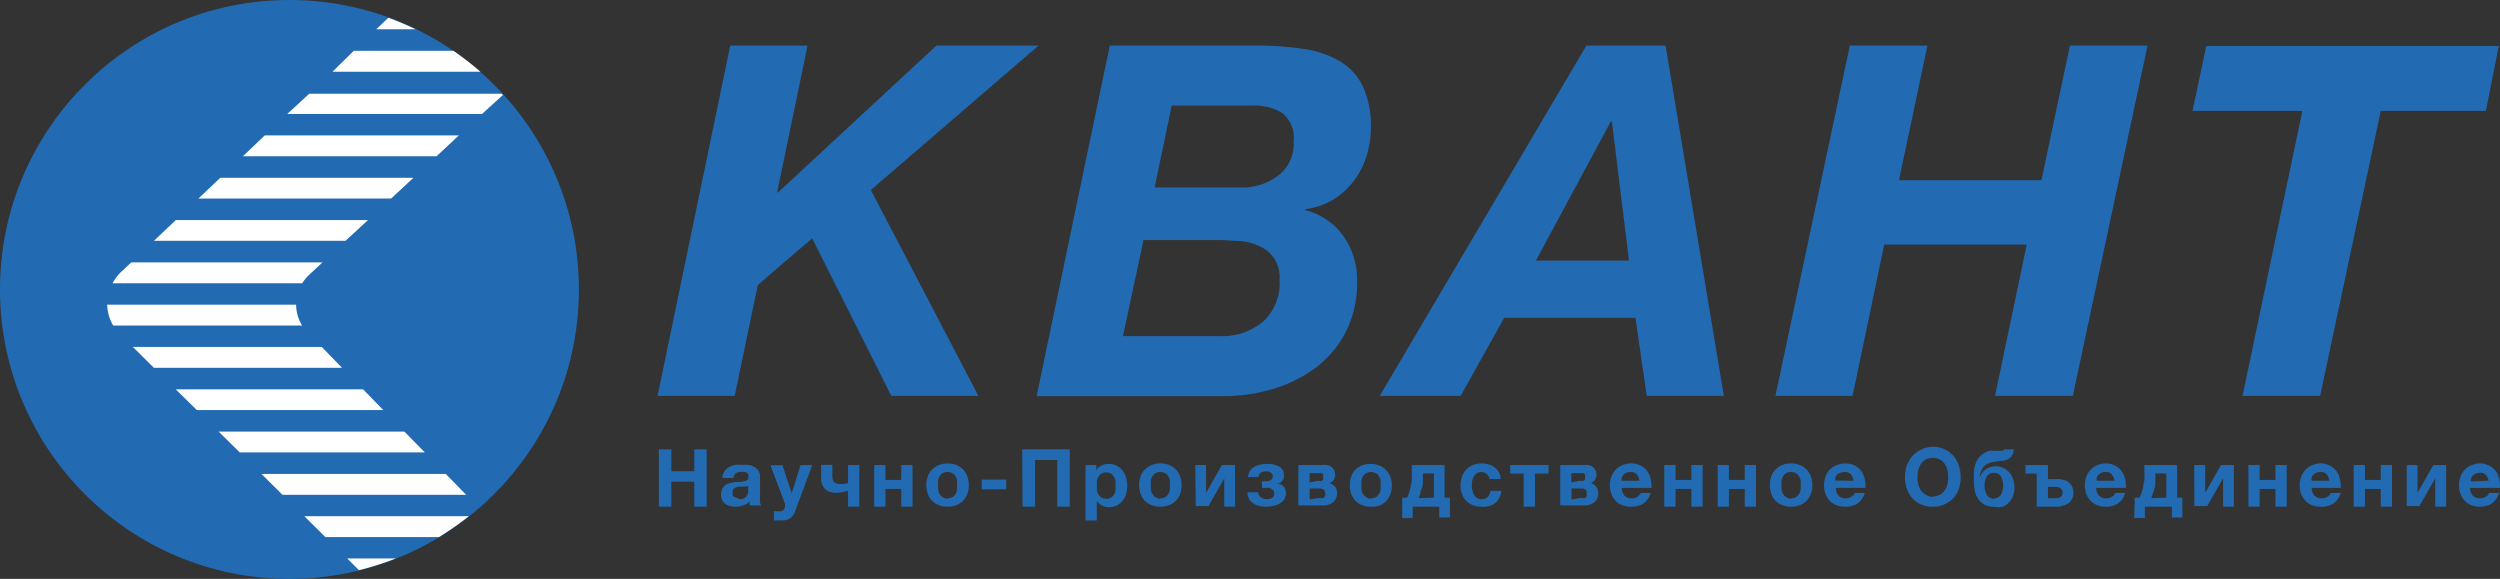 <svg id="3afb2b4e-dab6-43b4-ae6d-ce84789c5933" data-name="Layer 1" xmlns="http://www.w3.org/2000/svg" viewBox="0 0 157.89 36.56"><rect x="0" y="0" width="157.89" height="36.56" fill="#333333" stroke="none"/><title>logo KVANT</title><path d="M46.12,2.88H51l-1.92,9.27h.06l10-9.27h6.45L55,12l6.79,13H56.29l-5-9.95L47.86,18,46.4,25H41.53Z" style="fill:#226bb3"/><path d="M70.09,2.88h9.3a19.35,19.35,0,0,1,3,.22,6.15,6.15,0,0,1,2.27.79,3.75,3.75,0,0,1,1.42,1.58,5.89,5.89,0,0,1,.5,2.59,6.16,6.16,0,0,1-.28,1.81,5,5,0,0,1-.82,1.58,4.84,4.84,0,0,1-1.3,1.17,4.53,4.53,0,0,1-1.76.59v.06a4.2,4.2,0,0,1,2.44,1.66,4.8,4.8,0,0,1,.85,2.83,6.82,6.82,0,0,1-.7,3.17,6.63,6.63,0,0,1-1.87,2.26,8.58,8.58,0,0,1-2.7,1.36,10.85,10.85,0,0,1-3.19.47H65.47ZM77,21.23a4.09,4.09,0,0,0,2.74-.89,3.27,3.27,0,0,0,1.07-2.67,2.1,2.1,0,0,0-1.27-2.12,3.49,3.49,0,0,0-1.24-.33c-.45,0-.9-.06-1.33-.06H72.22l-1.3,6.07Zm1.39-9.39a3.72,3.72,0,0,0,2.31-.73,2.52,2.52,0,0,0,1-2.18A2,2,0,0,0,81,7.15a3.24,3.24,0,0,0-1.87-.48H74l-1.08,5.17Z" style="fill:#226bb3"/><path d="M100.19,2.88h5L108.87,25H104l-.71-4.93H95L92.25,25H87.14Zm2.69,13.58-1.08-8.8h-.06L97,16.46Z" style="fill:#226bb3"/><path d="M116.83,2.88h4.9l-1.8,8.5h9l1.8-8.5h4.9L130.91,25H126l2-9.55h-9l-2,9.55h-4.87Z" style="fill:#226bb3"/><path d="M145.41,7h-6.94l.87-4.09h18.47L157,7h-6.64L146.53,25h-4.9Z" style="fill:#226bb3"/><path d="M41.61,28.38h.79v1.38h1.45V28.38h.78V32h-.78V30.42H42.4V32h-.79Z" style="fill:#226bb3"/><path d="M46.42,32a1.21,1.21,0,0,1-.34-.05.67.67,0,0,1-.28-.14.57.57,0,0,1-.19-.24.71.71,0,0,1-.07-.34.81.81,0,0,1,.08-.37.74.74,0,0,1,.2-.23,1,1,0,0,1,.28-.12l.32-.07.31,0,.28-.05a.47.47,0,0,0,.19-.08.18.18,0,0,0,.06-.17.42.42,0,0,0,0-.18.36.36,0,0,0-.1-.11.38.38,0,0,0-.15-.05H46.8a.54.54,0,0,0-.33.09.43.43,0,0,0-.14.3h-.71a.77.77,0,0,1,.13-.41.66.66,0,0,1,.28-.27,1.16,1.16,0,0,1,.38-.15,3,3,0,0,1,.43,0,2.56,2.56,0,0,1,.39,0,1.07,1.07,0,0,1,.37.11.73.73,0,0,1,.27.22A.63.63,0,0,1,48,30v1.35a1.77,1.77,0,0,0,0,.33.46.46,0,0,0,.07.24h-.73l0-.12s0-.08,0-.13a.88.88,0,0,1-.4.25A1.49,1.49,0,0,1,46.42,32Zm.27-.47a.66.66,0,0,0,.32-.07.46.46,0,0,0,.17-.17.53.53,0,0,0,.07-.2,1,1,0,0,0,0-.16v-.27a.3.3,0,0,1-.11.07l-.14,0-.17,0-.17,0-.16.05a.52.52,0,0,0-.13.06.31.31,0,0,0-.09.11.29.29,0,0,0,0,.17.27.27,0,0,0,0,.16.28.28,0,0,0,.09.1l.14.05Z" style="fill:#226bb3"/><path d="M49.31,32.87H49.1l-.22,0v-.58l.18,0h.18a.33.33,0,0,0,.25-.09.34.34,0,0,0,.08-.23.45.45,0,0,0,0-.16l-.91-2.43h.76L50,31.15h0l.56-1.78h.74l-1.08,2.91a1,1,0,0,1-.32.46A1.06,1.06,0,0,1,49.31,32.87Z" style="fill:#226bb3"/><path d="M53.56,31l-.3.07a1.84,1.84,0,0,1-.41.05,1,1,0,0,1-.76-.25,1,1,0,0,1-.23-.67v-.84h.71v.7a.55.55,0,0,0,.11.39.49.49,0,0,0,.36.11,1.32,1.32,0,0,0,.29,0l.23-.05V29.37h.71V32h-.71Z" style="fill:#226bb3"/><path d="M55.21,29.37h.71v.94h1v-.94h.71V32h-.71V30.88h-1V32h-.71Z" style="fill:#226bb3"/><path d="M59.84,32a1.38,1.38,0,0,1-.55-.1,1.17,1.17,0,0,1-.42-.27,1.12,1.12,0,0,1-.27-.43,1.64,1.64,0,0,1-.1-.56,1.6,1.6,0,0,1,.1-.56,1.05,1.05,0,0,1,.27-.43,1.19,1.19,0,0,1,.42-.28,1.38,1.38,0,0,1,.55-.1,1.43,1.43,0,0,1,.56.1,1.19,1.19,0,0,1,.42.28,1.05,1.05,0,0,1,.27.43,1.6,1.6,0,0,1,.1.56,1.64,1.64,0,0,1-.1.56,1.12,1.12,0,0,1-.27.43,1.17,1.17,0,0,1-.42.27A1.43,1.43,0,0,1,59.84,32Zm0-.53a.74.74,0,0,0,.31-.07.58.58,0,0,0,.19-.19.79.79,0,0,0,.1-.27,1.53,1.53,0,0,0,0-.3,1.63,1.63,0,0,0,0-.31.74.74,0,0,0-.1-.26.58.58,0,0,0-.19-.19.62.62,0,0,0-.31-.07.56.56,0,0,0-.3.07.58.58,0,0,0-.19.19.74.74,0,0,0-.1.26,1.63,1.63,0,0,0,0,.31,1.53,1.53,0,0,0,0,.3.79.79,0,0,0,.1.27.58.58,0,0,0,.19.19A.66.66,0,0,0,59.84,31.5Z" style="fill:#226bb3"/><path d="M63.55,30.29v.61H62v-.61Z" style="fill:#226bb3"/><path d="M64.56,28.38h3V32h-.79V29.05h-1.4V32h-.79Z" style="fill:#226bb3"/><path d="M68.56,29.37h.68v.33h0a.68.68,0,0,1,.33-.3.92.92,0,0,1,.44-.1,1.05,1.05,0,0,1,.52.12,1,1,0,0,1,.37.3,1.35,1.35,0,0,1,.22.45,2.25,2.25,0,0,1,.07.52,2.09,2.09,0,0,1-.07.51,1.2,1.2,0,0,1-.22.42,1,1,0,0,1-.35.3,1.15,1.15,0,0,1-.5.11.92.92,0,0,1-.44-.1.79.79,0,0,1-.34-.29h0v1.23h-.71Zm1.31,2.13a.62.62,0,0,0,.29-.07.58.58,0,0,0,.19-.19.67.67,0,0,0,.1-.26,1.45,1.45,0,0,0,0-.3,1.55,1.55,0,0,0,0-.31.81.81,0,0,0-.11-.27.58.58,0,0,0-.19-.19.52.52,0,0,0-.29-.07.54.54,0,0,0-.29.07.58.58,0,0,0-.19.19.72.72,0,0,0-.1.27,1.55,1.55,0,0,0,0,.31,1.45,1.45,0,0,0,0,.3.88.88,0,0,0,.1.26.69.69,0,0,0,.19.19A.66.66,0,0,0,69.87,31.5Z" style="fill:#226bb3"/><path d="M73.28,32a1.38,1.38,0,0,1-.55-.1,1.17,1.17,0,0,1-.42-.27,1.12,1.12,0,0,1-.27-.43,1.64,1.64,0,0,1-.1-.56,1.6,1.6,0,0,1,.1-.56,1.05,1.05,0,0,1,.27-.43,1.19,1.19,0,0,1,.42-.28,1.38,1.38,0,0,1,.55-.1,1.43,1.43,0,0,1,.56.1,1.19,1.19,0,0,1,.42.28,1.05,1.05,0,0,1,.27.43,1.6,1.6,0,0,1,.09.56,1.64,1.64,0,0,1-.09.56,1.12,1.12,0,0,1-.27.43,1.17,1.17,0,0,1-.42.27A1.43,1.43,0,0,1,73.28,32Zm0-.53a.66.66,0,0,0,.3-.07.52.52,0,0,0,.2-.19.79.79,0,0,0,.1-.27,1.53,1.53,0,0,0,0-.3,1.63,1.63,0,0,0,0-.31.74.74,0,0,0-.1-.26.52.52,0,0,0-.2-.19.68.68,0,0,0-.6,0,.58.58,0,0,0-.19.19.59.59,0,0,0-.1.26,1.09,1.09,0,0,0,0,.31,1,1,0,0,0,0,.3.63.63,0,0,0,.1.27.58.58,0,0,0,.19.19A.66.66,0,0,0,73.28,31.5Z" style="fill:#226bb3"/><path d="M75.49,29.37h.68v1.76l1-1.76H78V32h-.68V30.21l-1,1.75h-.8Z" style="fill:#226bb3"/><path d="M80,32a2.16,2.16,0,0,1-.46-.05,1,1,0,0,1-.39-.16.7.7,0,0,1-.26-.28.77.77,0,0,1-.1-.42h.67a.44.44,0,0,0,.17.32.61.61,0,0,0,.38.11.53.53,0,0,0,.36-.1.32.32,0,0,0,.11-.24.33.33,0,0,0-.11-.26.46.46,0,0,0-.34-.11H79.7V30.4h.19a.74.74,0,0,0,.36-.07.28.28,0,0,0,.13-.27.26.26,0,0,0-.1-.2.43.43,0,0,0-.31-.09.74.74,0,0,0-.33.07.37.37,0,0,0-.16.29h-.66a.85.85,0,0,1,.12-.38.81.81,0,0,1,.26-.26,1.09,1.09,0,0,1,.37-.14A1.86,1.86,0,0,1,80,29.3a1.61,1.61,0,0,1,.8.17.57.57,0,0,1,.28.53.46.46,0,0,1,0,.21.71.71,0,0,1-.11.17.64.64,0,0,1-.15.13l-.16.06h0l.18,0a.42.42,0,0,1,.18.11.46.46,0,0,1,.13.18.62.62,0,0,1,.06.29.71.71,0,0,1-.34.62,1.21,1.21,0,0,1-.38.16A2.46,2.46,0,0,1,80,32Z" style="fill:#226bb3"/><path d="M82,29.37h1.49a1.08,1.08,0,0,1,.32,0,.73.73,0,0,1,.27.11.74.74,0,0,1,.18.21.65.65,0,0,1,.06.29.58.58,0,0,1-.09.33.67.67,0,0,1-.26.21.75.75,0,0,1,.34.21.6.6,0,0,1,.13.42.67.67,0,0,1-.07.33.55.55,0,0,1-.18.24.73.73,0,0,1-.29.15.93.93,0,0,1-.34.05H82Zm1.18,1h.15a.33.33,0,0,0,.14,0,.2.2,0,0,0,.09-.09.25.25,0,0,0,0-.16.24.24,0,0,0,0-.15.2.2,0,0,0-.09-.09l-.13,0h-.63v.59Zm.05,1.09h.18a.38.38,0,0,0,.15,0,.24.24,0,0,0,.1-.1.42.42,0,0,0,0-.36.21.21,0,0,0-.11-.1.43.43,0,0,0-.16-.05l-.19,0h-.49v.69Z" style="fill:#226bb3"/><path d="M86.59,32a1.43,1.43,0,0,1-.56-.1,1.17,1.17,0,0,1-.42-.27,1.43,1.43,0,0,1-.27-.43,1.64,1.64,0,0,1-.09-.56,1.6,1.6,0,0,1,.09-.56,1.32,1.32,0,0,1,.27-.43A1.19,1.19,0,0,1,86,29.4a1.43,1.43,0,0,1,.56-.1,1.42,1.42,0,0,1,.55.1,1,1,0,0,1,.42.28,1.05,1.05,0,0,1,.27.43,1.4,1.4,0,0,1,.1.56,1.43,1.43,0,0,1-.1.56,1.12,1.12,0,0,1-.27.43,1,1,0,0,1-.42.27A1.42,1.42,0,0,1,86.59,32Zm0-.53a.66.66,0,0,0,.3-.07.5.5,0,0,0,.19-.19.81.81,0,0,0,.11-.27,1.53,1.53,0,0,0,0-.3,1.63,1.63,0,0,0,0-.31.76.76,0,0,0-.11-.26.5.5,0,0,0-.19-.19.68.68,0,0,0-.6,0,.61.61,0,0,0-.2.19.74.74,0,0,0-.1.26,1.63,1.63,0,0,0,0,.31,1.53,1.53,0,0,0,0,.3.79.79,0,0,0,.1.27.61.61,0,0,0,.2.19A.66.66,0,0,0,86.59,31.5Z" style="fill:#226bb3"/><path d="M88.56,31.43h.31l.11-.28a2.8,2.8,0,0,0,.1-.37,3,3,0,0,0,.08-.45,4,4,0,0,0,0-.5v-.46h2.07v2.06h.34v1.25h-.67V32H89.22v.72h-.66Zm2,0V29.9h-.7V30a3.46,3.46,0,0,1,0,.46c0,.15,0,.28-.08.41s-.06.24-.09.34a2.16,2.16,0,0,1-.1.25Z" style="fill:#226bb3"/><path d="M93.55,32a1.33,1.33,0,0,1-.54-.1,1.17,1.17,0,0,1-.41-.27,1.29,1.29,0,0,1-.26-.42,1.32,1.32,0,0,1-.1-.53,1.64,1.64,0,0,1,.09-.56,1.18,1.18,0,0,1,.26-.45,1.09,1.09,0,0,1,.41-.29,1.43,1.43,0,0,1,.56-.11,1.63,1.63,0,0,1,.45.06,1.21,1.21,0,0,1,.38.18,1.14,1.14,0,0,1,.27.31,1,1,0,0,1,.12.43h-.7a.54.54,0,0,0-.81-.36.61.61,0,0,0-.19.2,1.08,1.08,0,0,0-.1.27A1.42,1.42,0,0,0,93,31a.82.82,0,0,0,.1.26.55.55,0,0,0,.18.19.51.51,0,0,0,.28.08.52.52,0,0,0,.4-.15.64.64,0,0,0,.17-.38h.69a1.21,1.21,0,0,1-.4.79A1.31,1.31,0,0,1,93.55,32Z" style="fill:#226bb3"/><path d="M96.23,29.91h-.85v-.54H97.8v.54h-.86V32h-.71Z" style="fill:#226bb3"/><path d="M98.54,29.37H100a1.12,1.12,0,0,1,.32,0,.76.76,0,0,1,.26.11.74.74,0,0,1,.18.21.65.65,0,0,1,.06.29.58.58,0,0,1-.09.33.67.67,0,0,1-.26.21.7.7,0,0,1,.34.21.6.6,0,0,1,.13.42.81.81,0,0,1-.06.33.65.65,0,0,1-.19.24.76.76,0,0,1-.28.15,1,1,0,0,1-.34.05H98.54Zm1.17,1h.16a.33.33,0,0,0,.13,0,.28.28,0,0,0,.1-.09.35.35,0,0,0,0-.16.33.33,0,0,0,0-.15.28.28,0,0,0-.1-.09l-.13,0h-.63v.59Zm.05,1.09h.18a.33.33,0,0,0,.15,0,.35.35,0,0,0,.11-.1.48.48,0,0,0,0-.18.35.35,0,0,0,0-.18.21.21,0,0,0-.11-.1.43.43,0,0,0-.16-.05l-.18,0h-.5v.69Z" style="fill:#226bb3"/><path d="M103,32a1.35,1.35,0,0,1-.55-.1,1,1,0,0,1-.42-.28,1.24,1.24,0,0,1-.26-.43,1.54,1.54,0,0,1,0-1.09,1.25,1.25,0,0,1,.27-.44,1.37,1.37,0,0,1,1-.39,1.2,1.2,0,0,1,.55.12,1.07,1.07,0,0,1,.39.3,1.22,1.22,0,0,1,.24.45,1.91,1.91,0,0,1,.08.54v.13h-1.87a.74.74,0,0,0,.17.5.61.61,0,0,0,.46.16.62.62,0,0,0,.37-.11.47.47,0,0,0,.2-.23h.62a1.21,1.21,0,0,1-.46.67A1.4,1.4,0,0,1,103,32Zm.54-1.64a.82.82,0,0,0-.17-.41.49.49,0,0,0-.39-.14.62.62,0,0,0-.29.06.49.49,0,0,0-.18.14.61.61,0,0,0-.09.18.55.55,0,0,0,0,.17Z" style="fill:#226bb3"/><path d="M105.11,29.37h.71v.94h1v-.94h.71V32h-.71V30.88h-1V32h-.71Z" style="fill:#226bb3"/><path d="M108.48,29.37h.71v.94h1v-.94h.71V32h-.71V30.88h-1V32h-.71Z" style="fill:#226bb3"/><path d="M113.11,32a1.42,1.42,0,0,1-.55-.1,1.17,1.17,0,0,1-.42-.27,1.12,1.12,0,0,1-.27-.43,1.64,1.64,0,0,1-.09-.56,1.6,1.6,0,0,1,.09-.56,1.05,1.05,0,0,1,.27-.43,1.19,1.19,0,0,1,.42-.28,1.42,1.42,0,0,1,.55-.1,1.43,1.43,0,0,1,.56.1,1.19,1.19,0,0,1,.42.28,1.05,1.05,0,0,1,.27.43,1.4,1.4,0,0,1,.1.56,1.43,1.43,0,0,1-.1.56,1.12,1.12,0,0,1-.27.43,1.17,1.17,0,0,1-.42.27A1.43,1.43,0,0,1,113.11,32Zm0-.53a.74.74,0,0,0,.31-.07.58.58,0,0,0,.19-.19.81.81,0,0,0,.11-.27,1.51,1.51,0,0,0,0-.3,1.62,1.62,0,0,0,0-.31.76.76,0,0,0-.11-.26.58.58,0,0,0-.19-.19.62.62,0,0,0-.31-.07.56.56,0,0,0-.3.07.58.58,0,0,0-.19.19.74.74,0,0,0-.1.26,1.63,1.63,0,0,0,0,.31,1.53,1.53,0,0,0,0,.3.79.79,0,0,0,.1.27.58.58,0,0,0,.19.19A.66.66,0,0,0,113.11,31.5Z" style="fill:#226bb3"/><path d="M116.52,32a1.35,1.35,0,0,1-.55-.1,1,1,0,0,1-.42-.28,1.24,1.24,0,0,1-.26-.43,1.63,1.63,0,0,1-.09-.55,1.61,1.61,0,0,1,.09-.54,1.25,1.25,0,0,1,.27-.44,1.37,1.37,0,0,1,1-.39,1.2,1.2,0,0,1,.55.12,1.07,1.07,0,0,1,.39.3,1.22,1.22,0,0,1,.24.45,1.91,1.91,0,0,1,.08.54v.13h-1.87a.74.74,0,0,0,.17.5.61.61,0,0,0,.46.16.62.62,0,0,0,.37-.11.47.47,0,0,0,.2-.23h.62a1.21,1.21,0,0,1-.46.67A1.4,1.4,0,0,1,116.52,32Zm.55-1.64a.92.92,0,0,0-.18-.41.49.49,0,0,0-.39-.14.62.62,0,0,0-.29.06A.49.49,0,0,0,116,30a.61.61,0,0,0-.09.18.55.55,0,0,0,0,.17Z" style="fill:#226bb3"/><path d="M122.07,32a1.75,1.75,0,0,1-.74-.14,1.71,1.71,0,0,1-.55-.39,1.85,1.85,0,0,1-.35-.59,2.19,2.19,0,0,1-.12-.73,2.25,2.25,0,0,1,.12-.74,1.94,1.94,0,0,1,.35-.61,1.73,1.73,0,0,1,.55-.4,1.69,1.69,0,0,1,2.38,1,2.25,2.25,0,0,1,.12.74,2.19,2.19,0,0,1-.12.73,1.82,1.82,0,0,1-.34.59,1.87,1.87,0,0,1-.56.39A1.75,1.75,0,0,1,122.07,32Zm0-.65a.88.88,0,0,0,.45-.11.72.72,0,0,0,.3-.27,1,1,0,0,0,.17-.38,1.61,1.61,0,0,0,.05-.44,1.75,1.75,0,0,0-.05-.46,1.05,1.05,0,0,0-.17-.39.74.74,0,0,0-.3-.28,1.06,1.06,0,0,0-.9,0,.89.89,0,0,0-.3.28,1.25,1.25,0,0,0-.17.39,2.31,2.31,0,0,0-.05.46,2.12,2.12,0,0,0,.05.44,1.19,1.19,0,0,0,.17.38.86.86,0,0,0,.3.27A.88.88,0,0,0,122.07,31.39Z" style="fill:#226bb3"/><path d="M125.93,32a1.26,1.26,0,0,1-.62-.14,1.07,1.07,0,0,1-.39-.37,1.46,1.46,0,0,1-.2-.5,2.76,2.76,0,0,1-.06-.57c0-.23,0-.45,0-.65a2,2,0,0,1,.14-.57,1.42,1.42,0,0,1,.32-.45,1.38,1.38,0,0,1,.57-.28l.26,0,.28,0,.23,0q.09,0,.09-.09h.63a.91.91,0,0,1-.1.38.64.64,0,0,1-.24.22,1,1,0,0,1-.38.12c-.15,0-.33.05-.53.07a1.17,1.17,0,0,0-.41.12.84.84,0,0,0-.27.22,1.2,1.2,0,0,0-.16.32,1.91,1.91,0,0,0-.07.36h0a1.23,1.23,0,0,1,.12-.26,1.21,1.21,0,0,1,.21-.24.87.87,0,0,1,.3-.17.94.94,0,0,1,.39-.07,1,1,0,0,1,.46.1,1,1,0,0,1,.38.27,1.09,1.09,0,0,1,.25.42,1.53,1.53,0,0,1,.1.54,1.58,1.58,0,0,1-.1.55,1.09,1.09,0,0,1-.27.42,1.13,1.13,0,0,1-.42.27A1.69,1.69,0,0,1,125.93,32Zm0-.53a.52.52,0,0,0,.43-.21,1.26,1.26,0,0,0,0-1.19.51.51,0,0,0-.44-.21.52.52,0,0,0-.43.21,1.07,1.07,0,0,0-.15.6,1,1,0,0,0,.15.59A.52.52,0,0,0,126,31.5Z" style="fill:#226bb3"/><path d="M128.63,29.91h-.71v-.54h1.42v.89H130a1.15,1.15,0,0,1,.37.06.73.73,0,0,1,.3.16.86.86,0,0,1,.2.26.87.87,0,0,1,.08.37.89.89,0,0,1-.08.38.86.86,0,0,1-.2.26.92.92,0,0,1-.31.16A1.23,1.23,0,0,1,130,32h-1.37Zm1.2,1.56a.57.57,0,0,0,.31-.08.32.32,0,0,0,.12-.28.31.31,0,0,0-.13-.28.49.49,0,0,0-.31-.08h-.48v.72Z" style="fill:#226bb3"/><path d="M133,32a1.43,1.43,0,0,1-.56-.1,1.07,1.07,0,0,1-.41-.28,1.26,1.26,0,0,1-.27-.43,1.63,1.63,0,0,1-.09-.55,1.4,1.4,0,0,1,.1-.54,1.25,1.25,0,0,1,.27-.44,1.15,1.15,0,0,1,.42-.28,1.33,1.33,0,0,1,.54-.11,1.16,1.16,0,0,1,.54.12,1.11,1.11,0,0,1,.4.3,1.22,1.22,0,0,1,.24.45,1.91,1.91,0,0,1,.08.54v.06a.17.17,0,0,1,0,.07h-1.87a.7.7,0,0,0,.18.5.61.61,0,0,0,.46.16.65.65,0,0,0,.37-.11.4.4,0,0,0,.19-.23h.63a1.26,1.26,0,0,1-.46.67A1.4,1.4,0,0,1,133,32Zm.54-1.64a.74.74,0,0,0-.18-.41.46.46,0,0,0-.38-.14.6.6,0,0,0-.29.06.49.49,0,0,0-.18.14.44.44,0,0,0-.09.18,1.36,1.36,0,0,0,0,.17Z" style="fill:#226bb3"/><path d="M134.82,31.43h.31a4,4,0,0,0,.22-.65c0-.14.06-.29.08-.45a4,4,0,0,0,0-.5v-.46h2.07v2.06h.33v1.25h-.66V32h-1.71v.72h-.67Zm2,0V29.9h-.7V30a3.44,3.44,0,0,1,0,.46c0,.15,0,.28-.07.41a2.75,2.75,0,0,1-.1.34,2.3,2.3,0,0,1-.09.25Z" style="fill:#226bb3"/><path d="M138.58,29.37h.69v1.76l1-1.76h.81V32h-.68V30.21l-1,1.75h-.81Z" style="fill:#226bb3"/><path d="M142,29.37h.71v.94h1v-.94h.71V32h-.71V30.88h-1V32H142Z" style="fill:#226bb3"/><path d="M146.57,32a1.43,1.43,0,0,1-.56-.1,1.07,1.07,0,0,1-.41-.28,1.26,1.26,0,0,1-.27-.43,1.63,1.63,0,0,1-.09-.55,1.4,1.4,0,0,1,.1-.54,1.25,1.25,0,0,1,.27-.44,1.15,1.15,0,0,1,.42-.28,1.33,1.33,0,0,1,.54-.11,1.16,1.16,0,0,1,.54.12,1.11,1.11,0,0,1,.4.3,1.22,1.22,0,0,1,.24.45,1.91,1.91,0,0,1,.08.54v.06a.17.17,0,0,1,0,.07H146a.7.7,0,0,0,.18.5.61.61,0,0,0,.46.16.65.65,0,0,0,.37-.11.4.4,0,0,0,.19-.23h.63a1.26,1.26,0,0,1-.46.67A1.4,1.4,0,0,1,146.57,32Zm.54-1.64a.74.74,0,0,0-.18-.41.46.46,0,0,0-.38-.14.6.6,0,0,0-.29.06.49.49,0,0,0-.18.14.44.44,0,0,0-.09.18,1.36,1.36,0,0,0,0,.17Z" style="fill:#226bb3"/><path d="M148.65,29.37h.71v.94h1v-.94h.71V32h-.71V30.88h-1V32h-.71Z" style="fill:#226bb3"/><path d="M152,29.37h.68v1.76l1-1.76h.81V32h-.69V30.21l-1,1.75H152Z" style="fill:#226bb3"/><path d="M156.63,32a1.43,1.43,0,0,1-.56-.1,1.07,1.07,0,0,1-.41-.28,1.1,1.1,0,0,1-.26-.43,1.42,1.42,0,0,1-.1-.55,1.4,1.4,0,0,1,.1-.54,1.25,1.25,0,0,1,.27-.44,1.15,1.15,0,0,1,.42-.28,1.33,1.33,0,0,1,.54-.11,1.16,1.16,0,0,1,.54.12,1.11,1.11,0,0,1,.4.3,1.22,1.22,0,0,1,.24.45,1.91,1.91,0,0,1,.08.54v.06a.17.17,0,0,1,0,.07H156a.7.7,0,0,0,.18.5.61.61,0,0,0,.46.16.65.65,0,0,0,.37-.11.4.4,0,0,0,.19-.23h.63a1.26,1.26,0,0,1-.46.67A1.4,1.4,0,0,1,156.63,32Zm.54-1.64A.74.74,0,0,0,157,30a.46.46,0,0,0-.38-.14.6.6,0,0,0-.29.06.49.49,0,0,0-.18.14.61.61,0,0,0-.09.18,1.36,1.36,0,0,0,0,.17Z" style="fill:#226bb3"/><circle cx="18.28" cy="18.28" r="18.28" style="fill:#226bb3"/><polygon points="21.82 15.21 23.24 13.9 11.1 13.9 9.72 15.21 21.82 15.21" style="fill:#fff"/><polygon points="24.7 12.54 26.11 11.23 13.91 11.23 12.53 12.54 24.7 12.54" style="fill:#fff"/><polygon points="20.32 21.91 8.39 21.91 9.72 23.23 21.6 23.23 20.32 21.91" style="fill:#fff"/><path d="M19.09,17.89a2.55,2.55,0,0,1,.41-.51l.87-.81H8.29l-.7.66a2.79,2.79,0,0,0-.48.66Z" style="fill:#fff"/><path d="M18.14,7.2h12.3L31.76,6l-.08-.08H19.53Z" style="fill:#fff"/><polygon points="27.57 9.87 28.98 8.55 16.72 8.55 15.34 9.87 27.57 9.87" style="fill:#fff"/><path d="M18.7,19.24H6.77a2.72,2.72,0,0,0,.38,1.32H19.08A2.59,2.59,0,0,1,18.7,19.24Z" style="fill:#fff"/><path d="M19.22,32.6l1.33,1.32h7.17a20,20,0,0,0,1.89-1.32Z" style="fill:#fff"/><path d="M22.34,3.21,21,4.53h9.34a19.8,19.8,0,0,0-1.7-1.32Z" style="fill:#fff"/><path d="M23.76,1.85h2.49c-.56-.27-1.13-.51-1.72-.73Z" style="fill:#fff"/><polygon points="25.54 27.26 13.81 27.26 15.14 28.57 26.83 28.57 25.54 27.26" style="fill:#fff"/><polygon points="22.93 24.59 11.1 24.59 12.43 25.9 24.21 25.9 22.93 24.59" style="fill:#fff"/><path d="M21.93,35.27l.74.74A19.73,19.73,0,0,0,25,35.27Z" style="fill:#fff"/><polygon points="28.15 29.93 16.51 29.93 17.84 31.25 29.44 31.25 28.15 29.93" style="fill:#fff"/></svg>